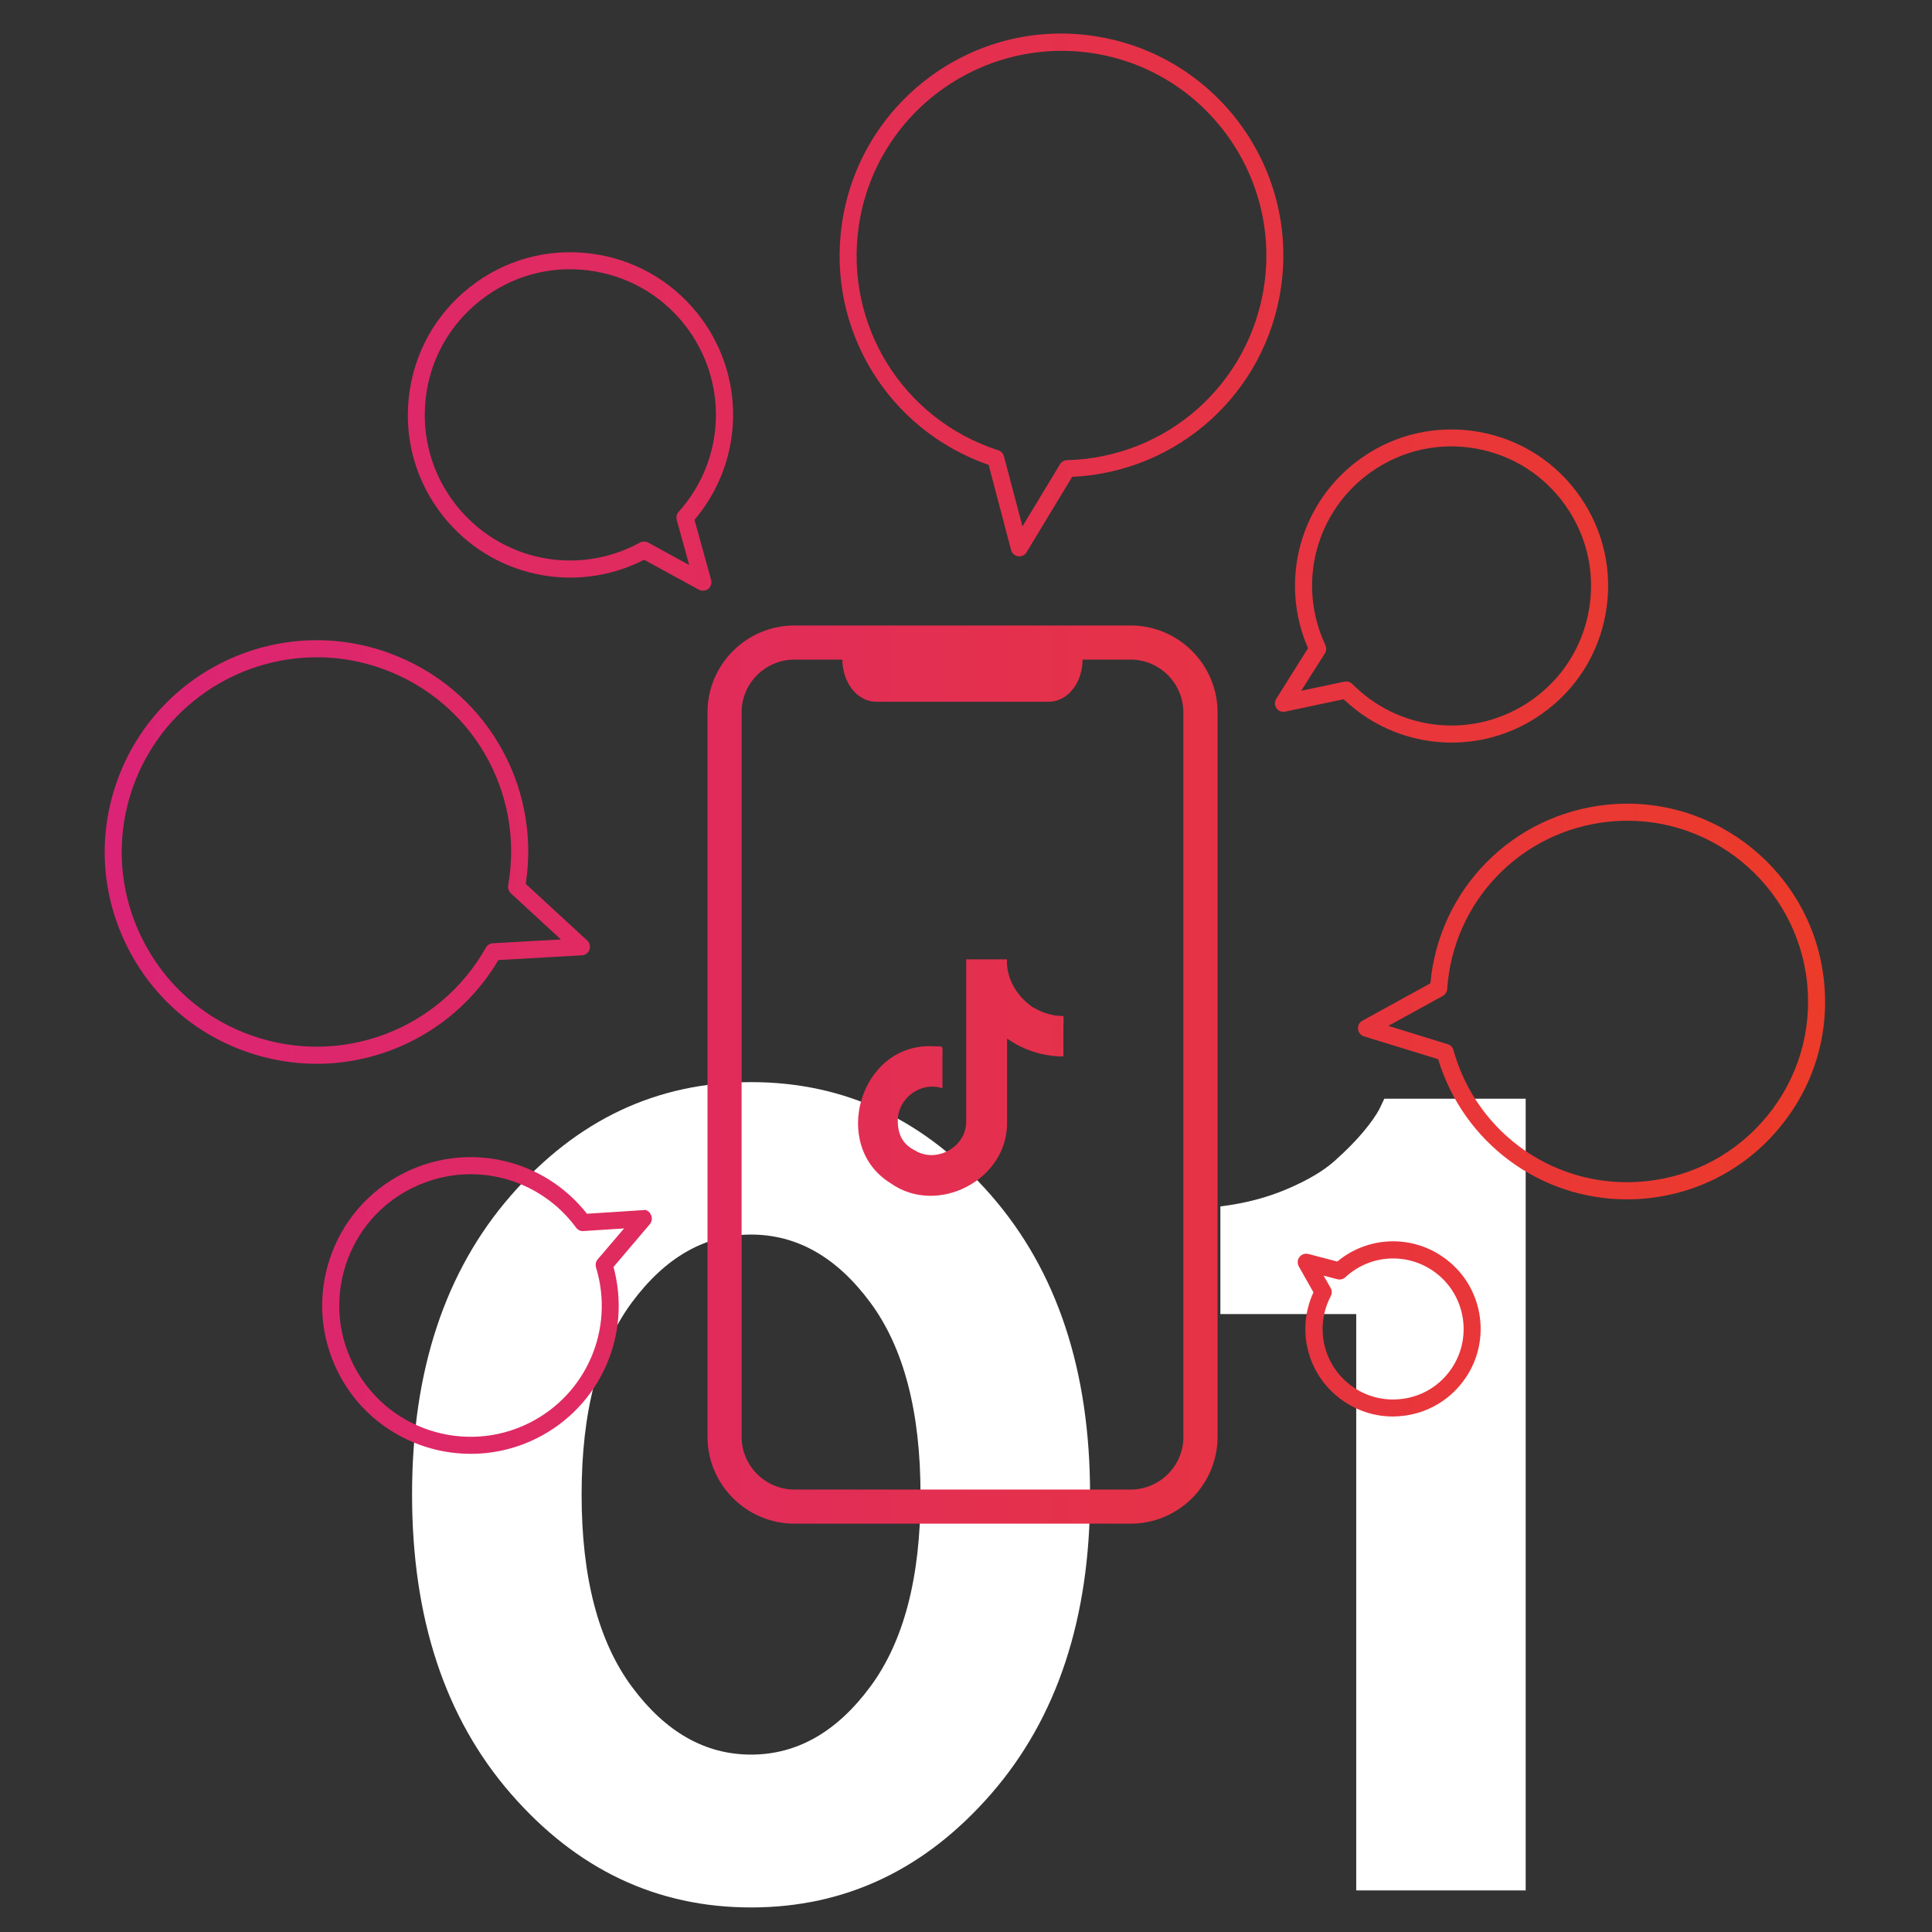 <?xml version="1.0" encoding="utf-8"?>
<!-- Generator: Adobe Illustrator 25.4.1, SVG Export Plug-In . SVG Version: 6.00 Build 0)  -->
<svg version="1.1" id="レイヤー_1" xmlns="http://www.w3.org/2000/svg" xmlns:xlink="http://www.w3.org/1999/xlink" x="0px"
	 y="0px" viewBox="0 0 1920 1920" style="enable-background:new 0 0 1920 1920;" xml:space="preserve">
<rect x="0" y="0" width="1920" height="1920" fill="#333333" stroke="none"/>
<style type="text/css">
	.st0{fill:#FFFFFF;}
	.st1{fill:url(#SVGID_1_);}
</style>
<g>
	<path class="st0" d="M985.1,1782.6c-65.5,75.3-145,113-238.7,113s-173.2-37.7-238.7-113c-65.5-75.3-98.2-174.5-98.2-297.4
		c0-122.9,32.7-221.9,98.2-297.1c65.5-75.2,145-112.7,238.7-112.7s173.2,37.6,238.7,112.7c65.5,75.2,98.2,174.2,98.2,297.1
		C1083.3,1608.2,1050.6,1707.3,985.1,1782.6z M627.9,1676.2c33.3,45,72.8,67.5,118.5,67.5c45.7,0,85.2-22.5,118.5-67.5
		c33.3-45,49.9-108.6,49.9-190.9s-16.6-145.9-49.9-190.9s-72.8-67.5-118.5-67.5c-45.7,0-85.2,22.5-118.5,67.5
		c-33.3,45-49.9,108.6-49.9,190.9S594.6,1631.2,627.9,1676.2z"/>
	<path class="st0" d="M1516.2,1091.9v786.8h-168.4v-572.8h-135v-107c24.1-2.9,46.3-8.7,66.4-17.3c20.1-8.6,35.8-17.8,46.9-27.7
		s20.7-19.5,28.5-28.8s13.4-17.3,16.7-23.9l4.4-9.3H1516.2z"/>
</g>
<linearGradient id="SVGID_1_" gradientUnits="userSpaceOnUse" x1="104.039" y1="773.816" x2="1813.779" y2="773.816">
	<stop  offset="7.489589e-08" style="stop-color:#DB2476"/>
	<stop  offset="1" style="stop-color:#EC3B29"/>
</linearGradient>
<path class="st1" d="M1437.5,1251.7c-32.4-25-77.4-23.9-108.5,2l-28.7-7.5c-3.4-0.8-6.8,0.3-8.9,3c-2.1,2.7-2.3,6.4-0.7,9.3
	l14.6,25.8c-17,36.8-6.5,80.4,26,105.3c15.4,11.8,33.8,18.1,52.9,18.1c3.8,0,7.6-0.3,11.5-0.8c23-3,43.6-14.9,57.7-33.3
	C1482.7,1335.7,1475.6,1280.9,1437.5,1251.7z M1440.1,1363.4c-11.4,14.9-27.9,24.4-46.5,26.8c-18.6,2.4-37-2.5-51.8-13.9
	c-27.1-20.8-35.2-57.9-19.3-88.2c1.3-2.6,1.3-5.6-0.1-8.1l-7-12.3l13.7,3.6c2.8,0.7,5.8,0,7.9-2c25.1-23.3,63.1-24.9,90.2-4.1
	C1457.8,1288.7,1463.6,1332.8,1440.1,1363.4z M1812.7,975.3c-11-107.8-107.9-186.6-215.6-175.6c-93.9,9.6-167.1,83.9-175.6,177.5
	l-67.6,37.2c-3,1.6-4.7,4.9-4.3,8.3c0.3,3.4,2.7,6.2,5.9,7.2l73.7,22.7c25.3,83.4,101.7,139.3,187.5,139.3c6.7,0,13.5-0.3,20.3-1
	c52.2-5.4,99.3-30.7,132.4-71.4C1802.8,1078.7,1818.1,1027.5,1812.7,975.3z M1756.5,1108.7c-30.3,37.2-73.3,60.4-121,65.2
	c-87.3,9.1-167.6-45.9-191.1-130.4c-0.8-2.8-2.9-5-5.7-5.8l-59-18.2l54.1-29.7c2.5-1.4,4.2-4,4.4-6.8
	c5.9-87.5,73.5-157.5,160.7-166.4c98.6-10.2,186.9,61.9,197,160.4C1800.8,1024.7,1786.8,1071.5,1756.5,1108.7z M495.3,954.1l83-4.7
	c3.4-0.2,6.4-2.4,7.5-5.6c1.1-3.2,0.3-6.8-2.2-9.1l-61.1-56.3c15.3-99.6-41.6-195.7-136.9-229.8c-109.3-39.2-229.9,17.9-269.1,127.2
	c-19,52.9-16.2,110,7.9,160.8c24,50.8,66.4,89.3,119.3,108.2c23.5,8.4,47.5,12.4,71.2,12.4C387.3,1057.1,456.6,1019.4,495.3,954.1z
	 M249.3,1028.8c-48.7-17.4-87.6-52.7-109.7-99.5c-22.1-46.7-24.6-99.2-7.2-147.9c28.3-78.9,102.9-128.2,182.4-128.2
	c21.6,0,43.6,3.6,65,11.3C468.7,696.3,521.4,787,505,880c-0.5,2.8,0.5,5.7,2.6,7.7l49.8,45.9l-67.6,3.8c-2.9,0.2-5.5,1.8-6.9,4.3
	C436.5,1024,338.2,1060.6,249.3,1028.8z M706.7,576.3l-16.5-59.7c49.7-58.7,51.4-143.9,3.4-204.6c-26.8-33.8-65.2-55.2-108-60.2
	c-43-5.1-85.1,7-119,33.8c-33.8,26.8-55.2,65.2-60.2,108.1c-5,42.9,7,85.1,33.8,119c48,60.6,131.4,78.6,199.9,43.6l54.4,29.7
	c1.3,0.7,2.7,1,4.1,1c1.9,0,3.7-0.6,5.3-1.8C706.4,583.1,707.6,579.6,706.7,576.3z M644.2,539.2c-1.3-0.7-2.7-1-4.1-1
	s-2.8,0.3-4.1,1c-62,33.9-138.7,18.3-182.6-37.1c-24-30.3-34.7-68.1-30.3-106.5c4.4-38.4,23.6-72.7,53.9-96.7
	c30.3-24,68.1-34.9,106.5-30.3c38.4,4.5,72.7,23.6,96.7,53.9c43.8,55.4,41.4,133.7-5.8,186.2c-1.9,2.2-2.6,5.1-1.9,7.9l12.4,44.9
	L644.2,539.2z M639,1202.6l-55.7,3.6c-43.2-55-118.9-72.1-181.8-40.5c-35.2,17.7-61.4,48-73.8,85.4c-12.4,37.4-9.4,77.3,8.2,112.5
	c25.8,51.4,77.9,81.2,131.9,81.2c22.2,0,44.8-5,65.9-15.6c62.9-31.6,94.3-102.6,76-170.1l36.1-42.5c2.2-2.6,2.6-6.3,1.1-9.3
	C645.6,1204.2,642.5,1201.7,639,1202.6z M594,1251.5c-1.9,2.2-2.5,5.2-1.7,8c18.6,60.9-9.2,125.9-66.1,154.5
	c-64.3,32.3-142.9,6.3-175.1-58c-15.7-31.1-18.2-66.5-7.3-99.6c11-33.1,34.1-59.9,65.3-75.5c18.8-9.4,38.8-14,58.6-14
	c40.2,0,79.5,18.7,104.8,53.1c1.7,2.3,4.5,3.7,7.4,3.4l40.3-2.6L594,1251.5z M1442.6,738c30.9,0,62-9.2,89-28.1
	c34.1-23.8,56.9-59.4,64.1-100.3c7.3-40.9-1.8-82.2-25.6-116.3c-23.8-34.1-59.4-56.8-100.3-64.1c-41-7.2-82.3,1.8-116.3,25.6
	c-61,42.6-83.1,121.6-53.6,189.4l-31.6,50.3c-1.8,2.9-1.7,6.6,0.2,9.3c2,2.8,5.4,4.1,8.7,3.4l58.1-12.3
	C1365.2,723.4,1403.7,738,1442.6,738z M1316.7,649.3c1.5-2.4,1.7-5.5,0.5-8.1c-28.8-61.2-9.5-133.8,46-172.6
	c30.4-21.2,67.2-29.3,103.6-22.8c36.5,6.5,68.2,26.8,89.4,57.2c21.2,30.4,29.3,67.2,22.8,103.6c-6.5,36.5-26.8,68.2-57.2,89.4
	c-55.5,38.7-130.3,31.9-177.9-16.3c-1.6-1.6-3.8-2.5-6-2.5c-0.6,0-1.2,0.1-1.8,0.2l-43,9.1L1316.7,649.3z M1086.4,35.7
	c-120.3-17.8-232.4,66.4-249.7,186.7c-15.2,105,46,205,145.8,239.6l22.3,84.6c0.9,3.3,3.6,5.8,7,6.2c0.4,0.1,0.8,0.1,1.2,0.1
	c2.9,0,5.7-1.5,7.2-4.1l45.3-74.9c105.5-4.9,192.5-83.5,207.6-188.5C1290.5,165.1,1206.8,53.1,1086.4,35.7z M1256.4,283.1
	c-14.2,98.4-96.6,171.6-196,174.2c-2.9,0.1-5.5,1.6-7,4.1l-37.3,61.7l-18.4-69.7c-0.7-2.8-2.8-5-5.6-5.9
	c-94.6-30.6-152.9-124.1-138.7-222.5c16-111.1,119.4-188.2,230.6-172.4C1195.1,68.5,1272.4,172,1256.4,283.1z M1123.6,621.6H789.5
	c-47.7,0-86.4,38.8-86.4,86.4v719.8c0,47.6,38.8,86.4,86.4,86.4h334.1c47.7,0,86.4-38.8,86.4-86.4V708
	C1210,660.4,1171.2,621.6,1123.6,621.6z M1176.1,1427.8c0,29-23.6,52.5-52.5,52.5H789.5c-29,0-52.5-23.6-52.5-52.5V708
	c0-29,23.6-52.5,52.5-52.5h47.6c0.3,23.5,15.1,41.9,33.9,41.9H1042c18.9,0,33.6-18.4,33.9-41.9h47.6c29,0,52.5,23.6,52.5,52.5
	V1427.8z M1056.8,1049.6c0,0.2-0.1,0.3-0.3,0.3c-20.6-0.1-39.7-6.6-55.3-17.6c-0.2-0.1-0.4,0-0.4,0.2c0,7.2,0,81.5,0,81.5
	c1.8,58.1-69,95.1-115.8,61.8c0,0,0,0,0,0c-60.1-37-30.6-138.7,41.4-136.1c11.8,0.7,10.3-1.9,10.2,9.8h0v31.6c0,0.2-0.2,0.3-0.4,0.3
	c-21.3-6.8-44,10-44,32.5c0,21,12.3,26.9,18.7,30.3l0.3,0.2c21.6,11.2,49.6-5.8,49-30.4V953.7c0-0.1,0.1-0.3,0.3-0.3h39.9
	c0.2,0,0.3,0.1,0.3,0.3c-0.8,19.8,11.1,37.9,27,48.2c-0.2-0.2-0.4-0.5-0.6-0.7c8.9,5.5,19.1,8.5,29.5,8.5c0.2,0,0.3,0.1,0.3,0.3v8.3
	c0,0,0,0-0.1,0C1056.9,1018.2,1056.7,1046.5,1056.8,1049.6z"/>
</svg>

